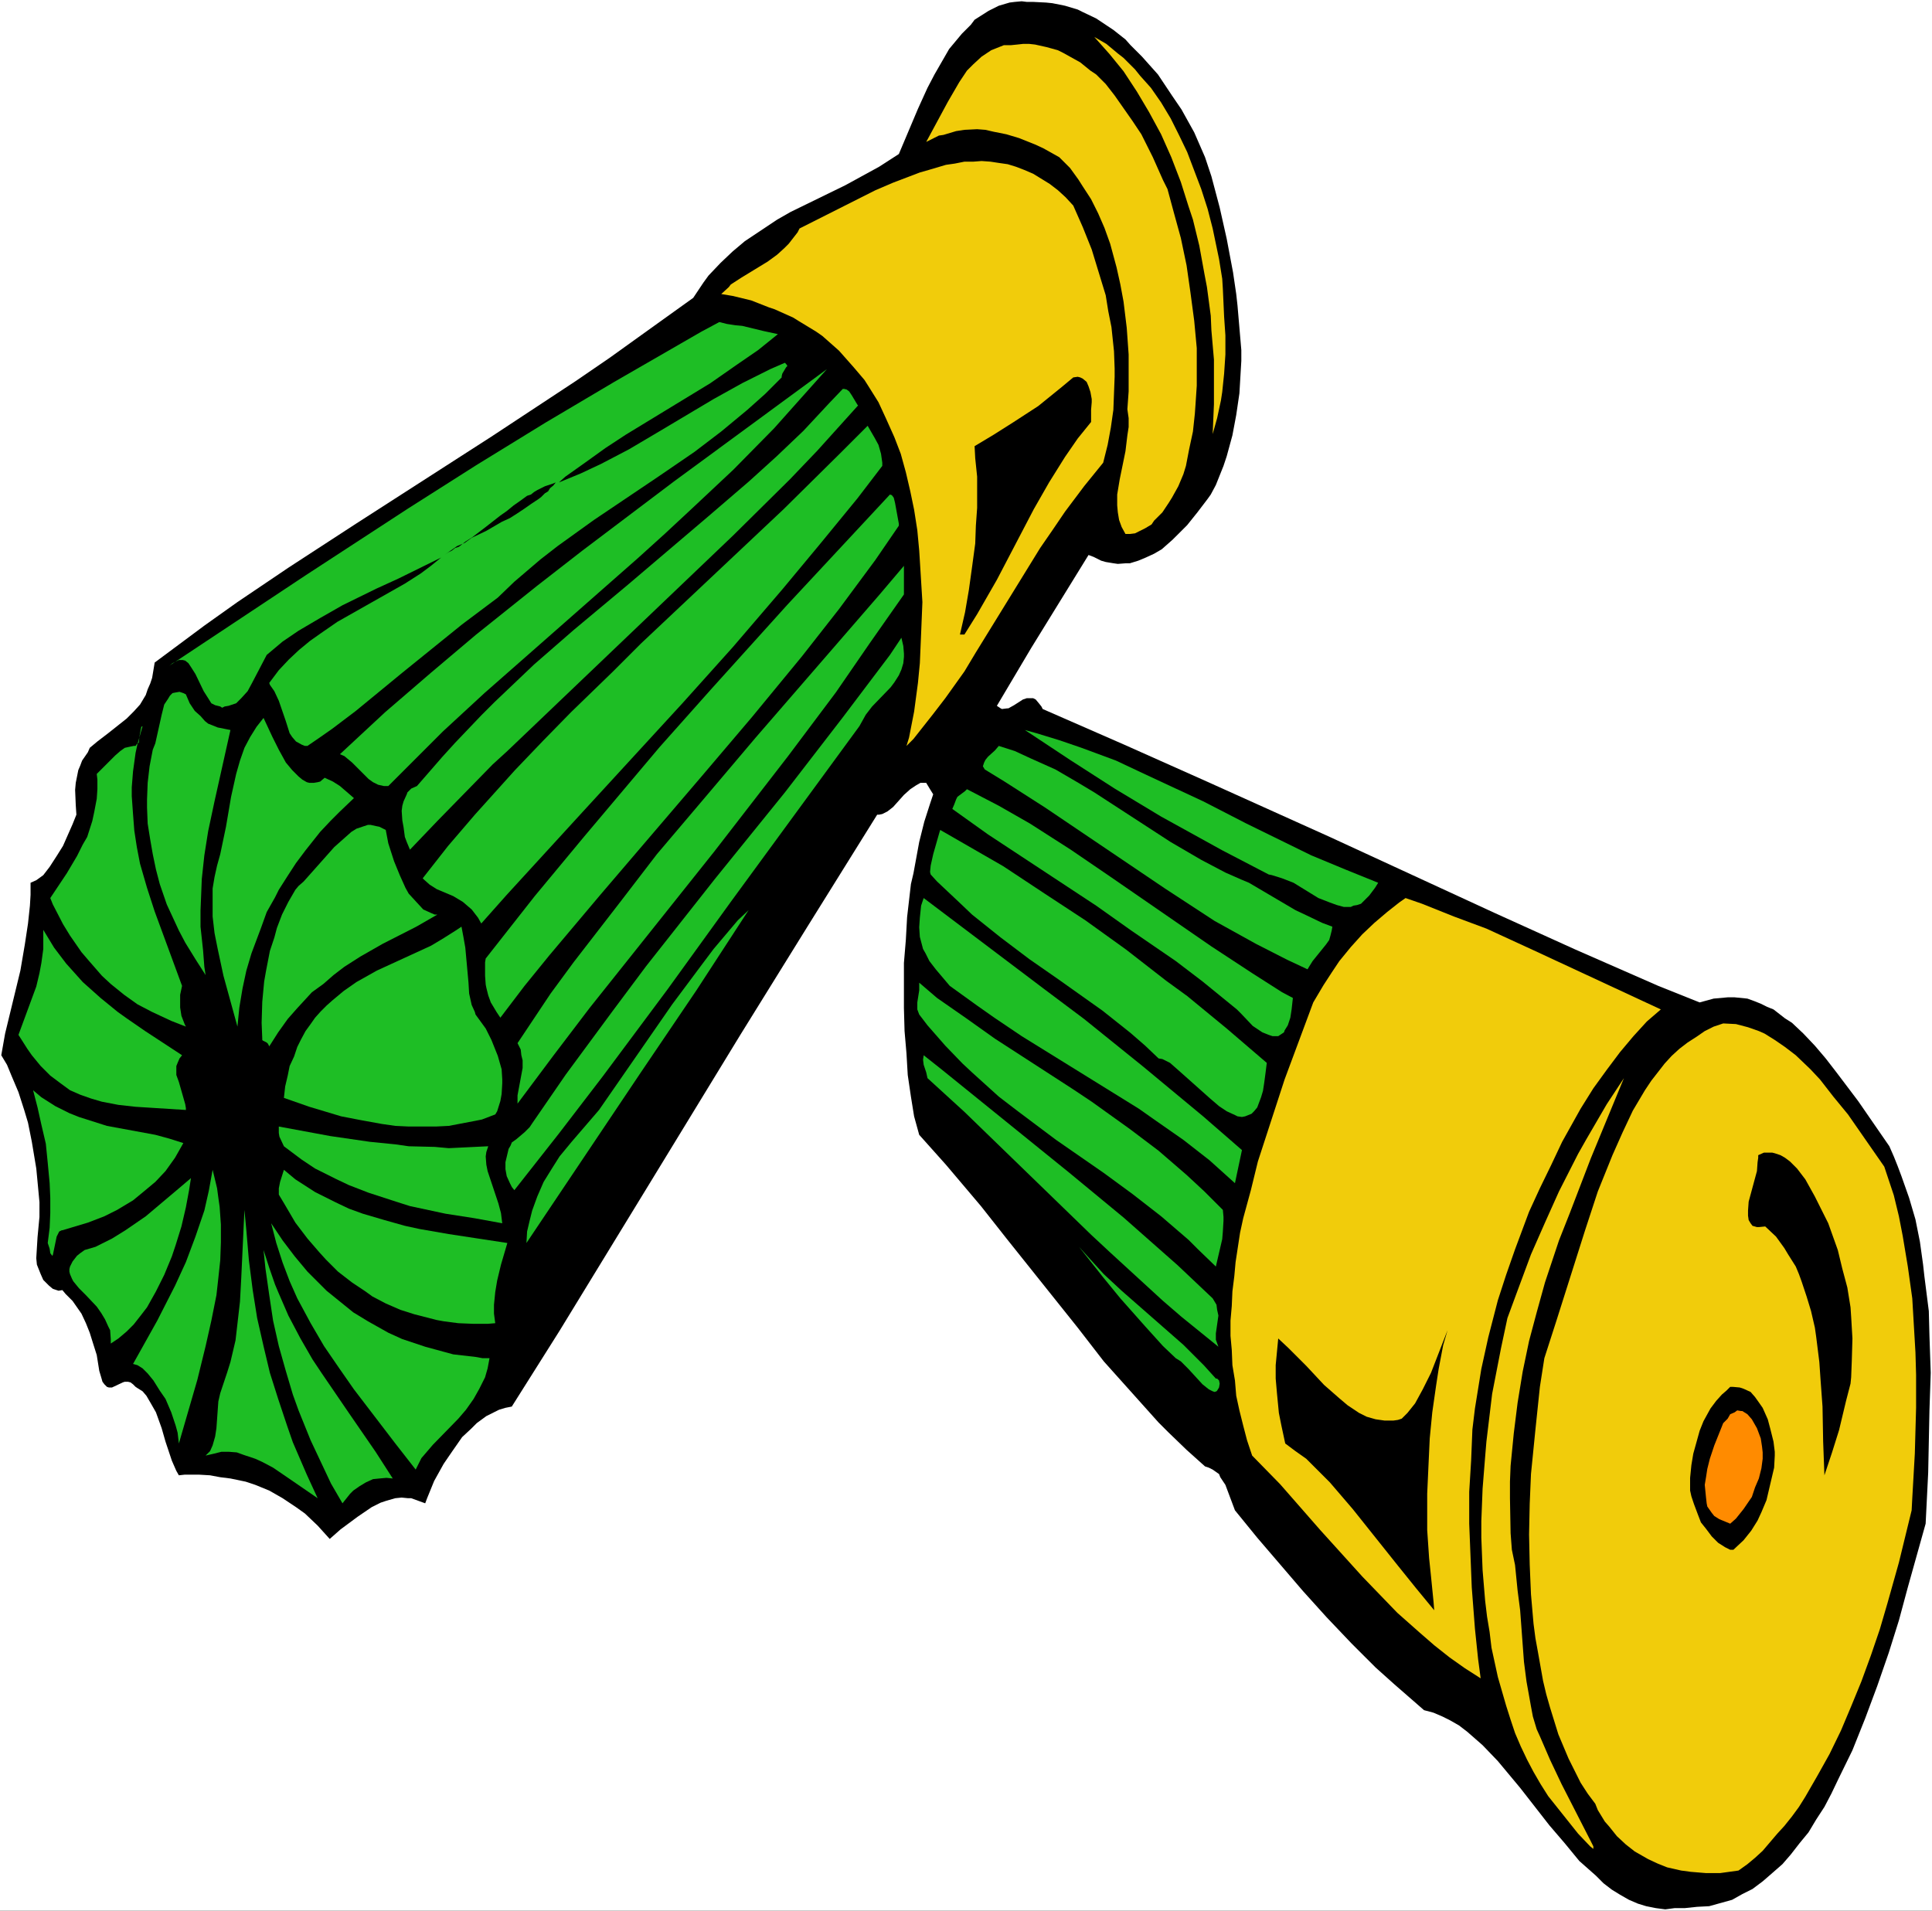 <?xml version="1.0" encoding="UTF-8" standalone="no"?>
<svg
   version="1.0"
   width="129.766mm"
   height="128.34mm"
   id="svg44"
   sodipodi:docname="Bullets 2.wmf"
   xmlns:inkscape="http://www.inkscape.org/namespaces/inkscape"
   xmlns:sodipodi="http://sodipodi.sourceforge.net/DTD/sodipodi-0.dtd"
   xmlns="http://www.w3.org/2000/svg"
   xmlns:svg="http://www.w3.org/2000/svg">
  <rect width="100%" height="100%" fill="#333333" stroke="none"/>
  <sodipodi:namedview
     id="namedview44"
     pagecolor="#ffffff"
     bordercolor="#000000"
     borderopacity="0.25"
     inkscape:showpageshadow="2"
     inkscape:pageopacity="0.0"
     inkscape:pagecheckerboard="0"
     inkscape:deskcolor="#d1d1d1"
     inkscape:document-units="mm" />
  <defs
     id="defs1">
    <pattern
       id="WMFhbasepattern"
       patternUnits="userSpaceOnUse"
       width="6"
       height="6"
       x="0"
       y="0" />
  </defs>
  <path
     style="fill:#ffffff;fill-opacity:1;fill-rule:evenodd;stroke:none"
     d="M 0,485.066 H 490.455 V 0 H 0 Z"
     id="path1" />
  <path
     style="fill:#000000;fill-opacity:1;fill-rule:evenodd;stroke:none"
     d="m 305.908,39.911 1.616,4.847 2.101,7.917 1.778,7.917 1.616,8.564 0.808,5.494 0.323,2.908 0.485,5.655 0.485,5.655 v 2.747 l -0.323,5.494 -0.162,2.747 -0.808,5.494 -0.97,5.171 -1.454,5.332 -0.808,2.424 -0.97,2.424 -0.97,2.424 -1.293,2.424 -0.808,1.131 -2.586,3.393 -2.586,3.232 -3.717,3.716 -2.747,2.424 -1.939,1.131 -2.101,0.969 -1.939,0.808 -2.101,0.646 h -0.97 l -2.101,0.162 -1.131,-0.162 -1.939,-0.323 -1.131,-0.323 -1.939,-0.969 -1.293,-0.485 -14.544,23.591 -8.726,14.704 0.97,0.646 0.323,0.162 1.293,-0.162 h 0.323 l 1.454,-0.808 2.262,-1.454 0.97,-0.323 h 0.808 0.808 l 0.646,0.323 0.808,0.969 0.646,0.808 0.323,0.646 20.685,9.049 21.008,9.372 31.189,14.058 41.693,19.228 20.685,9.372 21.008,9.21 10.504,4.201 1.778,-0.485 1.778,-0.485 3.555,-0.323 h 1.778 l 1.616,0.162 1.616,0.162 1.778,0.646 1.616,0.646 1.616,0.808 1.616,0.646 2.909,2.262 1.778,1.131 2.909,2.747 2.909,3.07 2.747,3.232 2.747,3.555 5.494,7.271 7.918,11.472 1.131,2.585 0.97,2.424 0.97,2.585 1.939,5.494 1.616,5.494 1.131,5.655 0.808,5.817 0.323,2.908 1.131,8.887 0.162,6.302 0.323,9.372 -0.323,9.533 -0.323,15.835 -0.646,12.926 -4.525,16.158 -2.262,8.402 -2.586,8.241 -2.909,8.402 -3.07,8.241 -3.232,8.079 -3.555,7.271 -1.778,3.716 -1.778,3.393 -2.101,3.232 -1.939,3.232 -2.262,2.747 -2.262,2.908 -2.101,2.424 -2.586,2.262 -2.424,2.101 -2.586,1.939 -2.586,1.293 -2.586,1.454 -2.909,0.808 -2.909,0.808 -3.07,0.162 -3.07,0.323 h -2.586 l -2.424,0.323 -2.424,-0.323 -2.424,-0.485 -2.101,-0.646 -2.262,-0.969 -2.262,-1.293 -2.101,-1.293 -2.101,-1.616 -1.939,-1.939 -4.202,-3.716 -3.717,-4.524 -3.878,-4.524 -7.434,-9.533 -5.656,-6.786 -3.878,-4.04 -3.878,-3.393 -2.101,-1.616 -2.262,-1.293 -1.939,-0.969 -2.262,-0.969 -2.424,-0.646 -1.293,-1.131 -6.302,-5.494 -4.686,-4.201 -6.141,-6.14 -6.302,-6.625 -5.979,-6.625 -11.635,-13.573 -5.656,-6.948 -2.424,-6.463 -1.293,-1.939 -0.323,-0.808 -1.616,-1.131 -0.97,-0.485 -0.97,-0.323 -4.686,-4.201 -4.686,-4.524 -2.424,-2.424 -6.949,-7.756 -6.949,-7.756 -6.626,-8.564 -17.938,-22.46 -6.626,-8.402 -8.888,-10.503 -6.787,-7.594 -1.293,-4.686 -0.808,-5.009 -0.808,-5.494 -0.323,-5.494 -0.485,-5.655 -0.162,-5.817 v -5.655 -5.817 l 0.485,-5.817 0.323,-5.817 0.97,-8.402 0.646,-2.747 1.454,-7.917 1.293,-5.171 1.454,-4.524 0.808,-2.424 -0.808,-1.293 -0.97,-1.616 h -1.454 l -1.131,0.646 -1.454,0.969 -1.616,1.454 -2.747,3.07 -1.454,1.131 -1.293,0.646 -0.808,0.162 h -0.485 l -17.614,28.277 -17.13,27.63 -22.786,37.325 -23.109,37.81 -12.12,19.228 -1.616,0.323 -1.616,0.485 -1.616,0.808 -1.616,0.808 -2.424,1.777 -1.454,1.454 -2.262,2.101 -2.586,3.716 -2.101,3.07 -2.424,4.363 -1.778,4.363 -0.485,1.293 -1.778,-0.646 -1.778,-0.646 h -0.808 l -1.616,-0.162 -1.616,0.162 -2.262,0.646 -1.454,0.485 -2.262,1.131 -3.555,2.424 -4.363,3.232 -2.747,2.424 -3.07,-3.393 -3.232,-3.07 -2.262,-1.616 -3.394,-2.262 -3.394,-1.939 -3.555,-1.454 -2.424,-0.808 -3.878,-0.808 -2.586,-0.323 -2.586,-0.485 -2.747,-0.162 h -3.717 l -1.454,0.162 -0.646,-1.131 -1.131,-2.585 -1.616,-4.847 -0.97,-3.393 -1.454,-4.04 -1.293,-2.262 -1.131,-1.939 -0.97,-1.131 -1.293,-0.808 -0.485,-0.323 -0.646,-0.646 -0.646,-0.485 -0.646,-0.162 h -0.808 l -0.485,0.162 -2.747,1.293 h -0.808 l -0.485,-0.162 -0.646,-0.646 -0.485,-0.646 -0.323,-1.131 -0.485,-1.616 -0.646,-4.04 -0.97,-3.07 -0.808,-2.585 -0.97,-2.424 -1.131,-2.424 -2.262,-3.232 -1.778,-1.777 -0.808,-0.969 -0.97,0.162 -1.454,-0.485 -0.97,-0.808 -1.454,-1.454 -0.646,-1.454 -0.97,-2.424 -0.162,-1.616 0.323,-5.332 0.485,-5.171 V 305.226 L 9.534,300.056 9.211,296.663 8.08,289.876 7.11,285.029 6.141,281.797 4.686,277.273 2.909,273.072 1.778,270.325 l -1.454,-2.424 0.97,-5.494 3.878,-15.997 1.131,-6.625 0.808,-5.332 0.485,-4.524 0.162,-2.747 v -3.07 l 1.454,-0.646 1.778,-1.293 1.616,-2.101 1.778,-2.747 1.616,-2.585 2.424,-5.494 0.97,-2.424 -0.162,-2.424 -0.162,-3.878 0.162,-1.777 0.323,-1.616 0.323,-1.616 0.485,-1.131 0.485,-1.293 1.454,-2.101 0.485,-1.131 1.939,-1.616 2.747,-2.101 4.686,-3.716 1.778,-1.777 1.616,-1.777 1.454,-2.424 0.485,-1.454 0.646,-1.454 0.485,-1.454 0.323,-1.939 0.323,-1.939 12.605,-9.372 8.403,-5.979 12.928,-8.725 17.13,-11.149 34.421,-22.137 21.331,-14.058 8.726,-5.978 12.605,-9.049 8.565,-6.14 2.586,-3.878 1.293,-1.777 3.07,-3.232 3.07,-2.908 3.07,-2.585 3.394,-2.262 4.848,-3.232 3.394,-1.939 13.898,-6.786 8.565,-4.686 5.01,-3.232 4.848,-11.472 2.424,-5.332 1.778,-3.393 3.717,-6.463 3.232,-3.878 2.262,-2.262 0.97,-1.293 3.555,-2.262 2.586,-1.293 2.747,-0.808 1.293,-0.162 1.778,-0.162 1.293,0.162 h 1.616 l 3.232,0.162 1.616,0.162 3.232,0.646 3.232,0.969 1.293,0.646 3.394,1.616 2.909,1.939 1.454,0.969 3.07,2.424 1.293,1.454 2.909,2.908 4.04,4.524 3.555,5.332 2.424,3.555 3.232,5.817 z"
     id="path2" />
  <path
     style="fill:#f1cc0b;fill-opacity:1;fill-rule:evenodd;stroke:none"
     d="m 310.433,73.358 0.323,7.11 0.323,4.686 v 4.847 l -0.323,4.847 -0.485,4.686 -0.323,2.101 -0.97,4.524 -1.131,4.04 0.323,-7.594 v -3.878 -7.433 l -0.646,-7.433 -0.162,-3.716 -0.97,-7.271 -0.646,-3.393 -1.293,-7.11 -1.616,-6.625 -1.131,-3.393 -1.939,-6.14 -2.424,-6.302 -2.586,-5.817 -3.07,-5.655 -3.07,-5.171 -3.394,-5.171 -3.555,-4.363 -3.878,-4.363 3.07,1.777 2.909,2.424 1.454,1.131 2.909,2.908 1.293,1.616 2.747,3.07 2.586,3.716 2.424,4.04 2.101,4.201 2.101,4.363 1.778,4.686 1.778,4.686 1.616,5.009 1.293,5.009 1.616,7.756 0.808,5.009 z"
     id="path3" />
  <path
     style="fill:#f1cc0b;fill-opacity:1;fill-rule:evenodd;stroke:none"
     d="m 296.374,47.99 1.616,5.978 1.778,6.463 1.454,6.948 0.97,6.786 0.97,7.271 0.646,6.948 v 4.847 4.686 l -0.323,4.847 -0.162,2.262 -0.485,4.524 -0.97,4.524 -0.808,4.201 -0.646,2.101 -1.293,3.07 -1.616,2.908 -0.808,1.293 -1.616,2.424 -2.101,2.101 -0.646,0.969 -1.616,0.969 -1.616,0.808 -0.97,0.485 -1.293,0.162 h -1.131 l -0.97,-1.777 -0.646,-1.777 -0.323,-1.939 -0.162,-1.777 v -2.747 l 0.646,-3.878 1.454,-7.11 0.485,-4.04 0.323,-2.101 v -2.262 l -0.323,-2.262 0.323,-4.524 v -4.686 -4.686 l -0.485,-6.786 -0.808,-6.625 -0.808,-4.363 -0.97,-4.363 -1.616,-5.978 -1.454,-4.04 -1.616,-3.716 -1.778,-3.555 -2.101,-3.232 -1.131,-1.777 -2.101,-2.908 -2.747,-2.747 -4.04,-2.262 -2.101,-0.969 -4.04,-1.616 -3.232,-0.969 -3.232,-0.646 -2.101,-0.485 -2.101,-0.162 -3.232,0.162 -2.101,0.323 -3.232,0.969 -1.131,0.162 -3.232,1.616 5.494,-10.18 2.909,-5.009 1.939,-2.908 1.616,-1.616 2.101,-1.939 2.424,-1.616 1.616,-0.646 1.616,-0.646 h 1.778 l 1.616,-0.162 1.454,-0.162 h 1.616 l 1.454,0.162 2.909,0.646 2.909,0.808 1.293,0.646 2.909,1.616 1.454,0.808 2.586,2.101 1.454,0.969 2.424,2.424 2.262,2.908 2.262,3.232 2.262,3.232 2.262,3.393 2.909,5.817 2.586,5.817 z"
     id="path4" />
  <path
     style="fill:#f1cc0b;fill-opacity:1;fill-rule:evenodd;stroke:none"
     d="m 272.457,52.191 2.424,5.494 2.262,5.655 1.778,5.817 1.778,5.817 0.646,4.04 0.808,4.04 0.646,6.14 0.162,4.363 v 2.101 l -0.162,4.201 -0.162,4.201 -0.646,4.524 -0.808,4.363 -1.131,4.524 -4.848,5.979 -4.848,6.463 -3.07,4.524 -3.232,4.686 -16.322,26.499 -2.909,4.847 -4.848,6.786 -3.232,4.201 -4.848,6.14 -1.778,1.777 0.646,-2.101 1.293,-6.625 0.97,-7.271 0.485,-5.009 0.323,-7.594 0.323,-7.917 -0.485,-7.917 -0.323,-5.171 -0.485,-5.171 -0.808,-5.171 -0.97,-4.686 -1.131,-4.847 -1.293,-4.686 -1.616,-4.201 -2.101,-4.686 -1.939,-4.201 -2.424,-3.878 -1.131,-1.777 -2.747,-3.232 -3.717,-4.201 -4.202,-3.716 -1.616,-1.131 -4.525,-2.747 -1.293,-0.808 -4.686,-2.101 -1.454,-0.485 -4.525,-1.777 -4.686,-1.131 -2.909,-0.485 1.939,-1.777 0.485,-0.646 2.747,-1.777 6.626,-4.04 2.424,-1.777 1.778,-1.616 1.131,-1.131 2.262,-2.908 0.485,-0.969 19.23,-9.695 4.525,-1.939 6.787,-2.585 2.262,-0.646 4.363,-1.293 2.262,-0.323 2.424,-0.485 h 2.262 l 2.101,-0.162 2.262,0.162 2.101,0.323 2.262,0.323 2.101,0.646 2.101,0.808 2.262,0.969 2.101,1.293 2.101,1.293 2.101,1.616 1.939,1.777 z"
     id="path5" />
  <path
     style="fill:#1ebe25;fill-opacity:1;fill-rule:evenodd;stroke:none"
     d="m 197.475,84.83 -5.01,4.04 -5.171,3.555 -6.949,4.847 -21.493,13.088 -5.171,3.393 -5.171,3.716 -5.01,3.555 -1.616,1.454 5.494,-2.262 5.171,-2.424 7.11,-3.716 7.11,-4.201 14.382,-8.564 7.272,-4.04 7.11,-3.555 3.717,-1.616 0.323,0.323 0.323,0.485 -0.323,0.323 -0.97,1.616 -0.162,0.646 v 0.323 l -4.202,4.201 -4.525,4.04 -6.626,5.494 -6.787,5.171 -9.211,6.302 -16.322,10.988 -9.211,6.625 -4.363,3.393 -6.626,5.655 -4.202,4.04 -9.05,6.786 -15.19,12.28 -11.797,9.695 -5.979,4.524 -3.232,2.262 -3.07,2.101 h -0.646 l -0.808,-0.323 -1.454,-0.808 -0.97,-1.131 -0.646,-0.969 -0.97,-3.07 -1.778,-5.171 -1.131,-2.424 -1.131,-1.616 -0.162,-0.485 2.424,-3.232 2.586,-2.747 2.586,-2.424 2.747,-2.262 2.747,-1.939 4.202,-2.908 17.13,-9.695 4.04,-2.585 2.586,-1.939 2.586,-2.101 -10.827,5.332 -5.656,2.585 -8.565,4.201 -5.656,3.232 -5.494,3.232 -4.04,2.747 -4.04,3.393 -3.717,7.11 -1.131,2.101 -1.616,1.777 -1.293,1.293 -1.939,0.646 -0.97,0.162 -0.646,0.323 -0.485,-0.323 -1.293,-0.323 -0.97,-0.485 -0.808,-1.293 -1.131,-1.777 -2.101,-4.363 -1.131,-1.777 -0.646,-0.969 -0.808,-0.646 -0.646,-0.162 h -0.97 l -0.97,0.485 -0.646,0.323 -0.808,0.646 34.582,-22.945 26.018,-16.966 17.291,-10.988 17.614,-10.826 17.453,-10.341 22.139,-12.765 4.525,-2.424 1.939,0.485 2.101,0.323 1.778,0.162 5.333,1.293 z"
     id="path6" />
  <path
     style="fill:#1ebe25;fill-opacity:1;fill-rule:evenodd;stroke:none"
     d="m 209.918,93.717 -6.787,7.594 -6.626,7.433 -10.342,10.503 -10.504,9.856 -6.949,6.463 -6.787,6.14 -28.28,24.883 -10.666,9.372 -10.504,9.695 -10.342,10.341 -3.555,3.555 H 97.445 l -1.454,-0.323 -1.293,-0.646 -1.131,-0.808 -4.202,-4.201 -1.939,-1.616 -1.131,-0.485 11.474,-10.664 11.635,-10.018 11.474,-9.695 15.352,-12.28 11.635,-9.049 23.109,-17.451 z"
     id="path7" />
  <path
     style="fill:#000000;fill-opacity:1;fill-rule:evenodd;stroke:none"
     d="m 276.982,105.189 v 1.939 l -3.394,4.201 -3.232,4.686 -4.04,6.463 -3.878,6.786 -9.373,17.935 -5.01,8.725 -3.232,5.171 h -1.131 l 1.293,-5.655 0.97,-5.655 0.808,-5.817 0.808,-5.979 0.162,-4.524 0.323,-4.524 v -3.232 -4.686 l -0.485,-4.686 -0.162,-3.07 4.848,-2.908 4.848,-3.07 6.464,-4.201 5.979,-4.847 2.909,-2.424 1.131,-0.162 0.646,0.162 0.646,0.323 0.97,0.808 0.485,1.131 0.485,1.454 0.323,1.777 v 0.808 l -0.162,1.939 z"
     id="path8" />
  <path
     style="fill:#1ebe25;fill-opacity:1;fill-rule:evenodd;stroke:none"
     d="m 217.837,102.927 -10.342,11.472 -6.949,7.271 -14.382,14.219 -17.938,17.128 -28.765,27.469 -10.666,10.18 -3.717,3.393 -14.059,14.381 -6.949,7.271 -0.808,-1.939 -0.485,-1.293 -0.323,-2.424 -0.323,-1.777 -0.162,-2.424 0.162,-1.293 0.323,-1.131 0.808,-1.777 0.162,-0.485 0.97,-0.969 1.454,-0.646 6.464,-7.433 3.232,-3.555 6.626,-6.948 3.394,-3.393 10.019,-9.533 10.019,-8.725 13.736,-11.472 20.523,-17.451 10.342,-8.887 6.949,-6.302 6.787,-6.463 6.626,-7.11 3.394,-3.555 h 0.323 l 0.646,0.162 0.646,0.485 0.646,0.969 1.454,2.424 z"
     id="path9" />
  <path
     style="fill:#1ebe25;fill-opacity:1;fill-rule:evenodd;stroke:none"
     d="m 223.977,118.277 -6.302,8.241 -9.534,11.634 -9.534,11.472 -12.605,14.704 -12.766,14.219 -25.371,27.63 -19.23,21.006 -6.464,7.271 -0.808,-1.454 -1.616,-2.101 -2.262,-1.939 -2.424,-1.454 -4.202,-1.777 -1.778,-1.131 -1.454,-1.293 -0.323,-0.323 6.464,-8.241 6.787,-7.917 10.181,-11.311 7.11,-7.433 7.11,-7.271 10.666,-10.341 7.11,-7.11 36.198,-34.094 14.221,-14.058 7.11,-7.11 1.778,3.07 0.97,1.777 0.646,2.262 0.323,2.262 z"
     id="path10" />
  <path
     style="fill:#000000;fill-opacity:1;fill-rule:evenodd;stroke:none"
     d="m 112.797,140.899 0.97,-0.646 0.97,-0.485 0.808,-0.646 0.97,-0.323 1.616,-1.293 1.778,-1.131 3.394,-2.585 3.717,-2.908 1.616,-1.131 1.778,-1.454 1.616,-1.131 1.778,-1.293 0.97,-0.323 0.808,-0.646 0.808,-0.485 0.97,-0.485 0.97,-0.485 0.97,-0.323 0.97,-0.323 0.808,-0.323 -0.646,0.808 -0.808,0.646 -0.485,0.808 -0.808,0.485 -0.97,0.969 -0.646,0.485 -0.97,0.646 -0.97,0.646 -1.616,1.131 -1.939,1.293 -1.778,1.131 -2.101,0.969 -3.878,2.262 -3.717,1.777 -1.778,1.293 -1.939,0.808 -1.616,1.131 z"
     id="path11" />
  <path
     style="fill:#1ebe25;fill-opacity:1;fill-rule:evenodd;stroke:none"
     d="m 228.179,133.466 -5.979,8.725 -9.211,12.442 -9.373,11.957 -12.766,15.512 -12.766,15.027 -25.694,30.054 -12.928,15.35 -6.302,7.756 -6.141,8.079 -0.97,-1.454 -1.454,-2.424 -0.646,-1.777 -0.485,-1.939 -0.162,-0.808 -0.162,-2.262 v -3.393 l 0.162,-0.969 12.443,-15.835 12.605,-15.189 19.069,-22.621 13.09,-14.704 19.392,-21.49 26.018,-27.954 0.485,0.162 0.485,0.646 0.323,1.293 0.97,5.332 z"
     id="path12" />
  <path
     style="fill:#1ebe25;fill-opacity:1;fill-rule:evenodd;stroke:none"
     d="m 229.472,150.917 -8.726,12.442 -8.565,12.442 -12.12,16.158 -18.746,24.237 -31.674,39.749 -9.211,12.119 -9.05,12.119 v -2.101 l 1.293,-6.948 v -1.939 l -0.323,-1.293 -0.162,-1.454 -0.808,-1.616 8.403,-12.603 5.818,-7.917 12.12,-15.673 9.05,-11.795 12.605,-14.865 12.443,-14.704 31.35,-36.194 6.302,-7.433 z"
     id="path13" />
  <path
     style="fill:#1ebe25;fill-opacity:1;fill-rule:evenodd;stroke:none"
     d="m 218.16,184.364 -32.643,44.596 -15.998,22.137 -16.483,22.137 -11.15,14.542 -11.312,14.381 -0.646,-0.808 -0.485,-0.969 -0.808,-1.777 -0.323,-1.777 v -1.777 l 0.808,-3.393 0.485,-0.808 0.323,-0.808 1.131,-0.808 2.101,-1.777 1.293,-1.293 0.646,-0.969 8.565,-12.442 11.797,-15.997 8.565,-11.472 17.453,-22.137 17.776,-21.975 14.706,-19.067 11.958,-15.835 2.909,-4.363 0.485,2.101 0.162,1.939 v 0.808 l -0.162,1.616 -0.485,1.616 -0.646,1.454 -1.131,1.777 -0.97,1.293 -4.686,4.847 -1.616,2.101 -0.808,1.454 z"
     id="path14" />
  <path
     style="fill:#1ebe25;fill-opacity:1;fill-rule:evenodd;stroke:none"
     d="m 58.499,185.333 -4.04,18.097 -1.616,7.594 -0.97,6.14 -0.646,5.978 -0.162,4.04 -0.162,4.04 v 4.04 l 0.646,5.978 0.323,4.201 0.323,2.101 -2.586,-4.04 -2.586,-4.201 -1.616,-3.07 -3.07,-6.625 -1.778,-5.171 -0.97,-3.716 -0.808,-3.878 -0.646,-3.716 -0.646,-4.04 -0.162,-4.04 v -2.101 l 0.162,-4.201 0.485,-4.201 0.808,-4.201 0.646,-1.616 1.616,-7.271 0.646,-2.585 0.97,-1.454 0.485,-0.808 0.646,-0.646 0.808,-0.162 0.97,-0.162 0.97,0.323 0.646,0.323 0.97,2.262 1.293,1.939 1.454,1.293 1.131,1.293 0.808,0.646 2.424,0.969 1.616,0.323 z"
     id="path15" />
  <path
     style="fill:#1ebe25;fill-opacity:1;fill-rule:evenodd;stroke:none"
     d="m 82.416,197.452 2.101,0.969 1.778,1.131 3.555,3.07 -3.555,3.393 -2.424,2.424 -2.586,2.747 -3.717,4.686 -2.424,3.232 -2.101,3.232 -2.262,3.555 -0.97,1.939 -2.101,3.716 -1.454,4.04 -2.424,6.463 -1.293,4.363 -0.97,4.524 -0.808,4.847 -0.485,4.847 -3.555,-12.926 -1.454,-6.786 -0.808,-4.04 -0.485,-4.201 v -4.201 -2.908 l 0.485,-2.908 0.646,-2.908 0.808,-2.908 1.454,-6.948 1.293,-7.594 1.293,-5.817 0.97,-3.393 1.131,-3.232 1.454,-2.747 1.616,-2.585 1.778,-2.262 2.262,4.847 1.616,3.232 1.778,3.232 1.616,1.939 1.616,1.616 0.97,0.808 1.131,0.646 0.646,0.162 h 0.485 0.646 l 0.97,-0.162 0.646,-0.162 z"
     id="path16" />
  <path
     style="fill:#1ebe25;fill-opacity:1;fill-rule:evenodd;stroke:none"
     d="m 46.218,250.289 -0.485,2.262 v 1.939 1.293 l 0.323,2.101 0.808,2.101 0.323,0.646 -3.717,-1.454 -4.848,-2.262 -3.717,-1.939 -3.394,-2.424 -3.394,-2.747 -2.262,-2.101 -3.232,-3.716 -1.939,-2.262 -2.909,-4.201 -1.778,-2.908 -2.586,-5.009 -0.646,-1.616 4.202,-6.302 2.586,-4.363 1.454,-2.908 1.131,-1.939 1.293,-4.04 0.485,-2.262 0.646,-3.393 0.162,-2.424 v -2.424 l -0.162,-1.454 4.686,-4.686 1.293,-1.131 1.131,-0.808 1.454,-0.323 0.808,-0.162 h 0.485 l 0.323,-0.485 0.485,-0.323 0.162,-1.454 0.323,-1.777 0.162,-0.808 0.323,-0.162 -1.293,4.524 -0.485,2.262 -0.646,4.686 -0.323,4.04 v 2.262 l 0.323,4.524 0.323,4.201 0.646,4.201 0.808,4.201 1.778,6.14 1.939,5.978 z"
     id="path17" />
  <path
     style="fill:#1ebe25;fill-opacity:1;fill-rule:evenodd;stroke:none"
     d="m 349.864,224.113 -0.808,1.293 -1.454,1.939 -1.454,1.454 -0.646,0.646 -0.97,0.323 -0.97,0.162 -0.646,0.323 h -0.808 -0.97 l -1.778,-0.485 -1.778,-0.646 -2.909,-1.131 -6.302,-3.878 -2.909,-1.131 -2.586,-0.808 -0.808,-0.162 -11.797,-6.14 -15.514,-8.564 -11.797,-7.11 -11.312,-7.271 -11.474,-7.594 2.909,0.808 5.818,1.777 5.656,1.939 8.726,3.232 8.242,3.878 13.898,6.463 10.989,5.655 16.483,8.079 8.565,3.555 z"
     id="path18" />
  <path
     style="fill:#1ebe25;fill-opacity:1;fill-rule:evenodd;stroke:none"
     d="m 317.059,224.113 11.797,6.948 2.747,1.293 4.04,1.939 2.586,0.969 -0.162,0.969 -0.323,1.293 -0.323,1.131 -0.808,1.131 -3.394,4.201 -0.808,1.293 -0.485,0.808 -5.171,-2.424 -7.918,-4.04 -10.504,-5.817 -12.605,-8.241 -30.381,-20.521 -10.342,-6.625 -5.01,-3.07 -0.485,-0.808 0.323,-0.969 0.323,-0.646 0.646,-0.808 1.778,-1.616 0.97,-1.131 4.04,1.293 4.202,1.939 6.141,2.747 5.818,3.393 4.04,2.424 19.392,12.603 7.757,4.524 6.141,3.232 4.04,1.777 z"
     id="path19" />
  <path
     style="fill:#1ebe25;fill-opacity:1;fill-rule:evenodd;stroke:none"
     d="m 328.209,253.359 -0.323,2.908 -0.323,2.101 -0.646,1.939 -0.808,1.293 -0.162,0.485 -0.97,0.646 -0.485,0.323 h -0.97 -0.485 l -0.97,-0.323 -1.616,-0.646 -2.424,-1.616 -2.909,-3.07 -1.131,-1.131 -8.726,-7.11 -6.787,-5.171 -11.312,-7.756 -8.888,-6.302 -27.472,-18.097 -9.05,-6.463 0.485,-1.131 0.485,-1.293 0.323,-0.646 1.939,-1.454 0.485,-0.485 8.08,4.201 7.918,4.524 10.342,6.625 10.181,6.948 25.533,17.612 10.342,6.786 7.595,4.847 z"
     id="path20" />
  <path
     style="fill:#1ebe25;fill-opacity:1;fill-rule:evenodd;stroke:none"
     d="m 111.019,232.192 -5.333,3.07 -8.565,4.363 -5.656,3.232 -4.04,2.585 -2.747,2.101 -2.586,2.262 -2.909,2.101 -3.717,4.04 -2.424,2.747 -2.424,3.393 -2.262,3.555 -0.323,-0.646 -0.323,-0.323 -0.97,-0.485 -0.162,-0.162 v -0.323 l -0.162,-4.04 0.162,-5.332 0.485,-5.171 0.485,-2.747 0.97,-5.009 1.131,-3.393 0.646,-2.424 1.293,-3.393 1.616,-3.232 1.778,-3.07 0.808,-0.969 1.293,-1.131 2.586,-2.908 5.171,-5.817 1.454,-1.293 2.909,-2.585 1.293,-0.808 1.454,-0.485 1.454,-0.485 h 0.646 l 1.454,0.323 0.808,0.162 1.616,0.808 0.646,3.393 1.454,4.524 1.454,3.555 1.454,3.232 0.808,1.454 1.778,1.939 1.939,2.101 1.778,0.808 1.131,0.485 z"
     id="path21" />
  <path
     style="fill:#1ebe25;fill-opacity:1;fill-rule:evenodd;stroke:none"
     d="m 321.584,269.84 -0.323,2.585 -0.323,2.424 -0.323,2.101 -0.485,1.616 -0.485,1.293 -0.485,1.293 -0.808,0.969 -0.646,0.646 -0.808,0.323 -0.808,0.323 -0.808,0.162 -1.131,-0.162 -0.646,-0.323 -2.101,-0.969 -1.939,-1.293 -2.262,-1.939 -7.434,-6.625 -2.747,-2.424 -1.939,-0.969 -0.97,-0.162 -3.394,-3.232 -3.717,-3.232 -7.11,-5.655 -11.15,-7.917 -7.434,-5.171 -7.272,-5.494 -7.272,-5.817 -3.394,-3.232 -5.494,-5.171 -1.616,-1.777 -0.162,-0.646 0.162,-1.616 0.646,-2.908 1.616,-5.655 0.162,-0.485 5.333,3.07 10.666,6.14 10.504,6.948 10.342,6.786 10.342,7.433 10.181,7.917 5.333,3.878 10.019,8.241 z"
     id="path22" />
  <path
     style="fill:#1ebe25;fill-opacity:1;fill-rule:evenodd;stroke:none"
     d="m 315.281,291.977 -1.778,8.402 -6.464,-5.817 -6.626,-5.171 -6.949,-4.847 -4.363,-3.07 -11.474,-7.11 -18.261,-11.311 -6.949,-4.686 -4.363,-3.07 -6.949,-5.009 -3.555,-4.201 -1.616,-2.101 -0.97,-1.939 -0.646,-1.131 -0.808,-3.07 -0.162,-2.424 0.162,-2.424 0.323,-3.07 0.646,-1.939 30.381,22.945 10.342,7.756 15.029,12.119 15.19,12.603 z"
     id="path23" />
  <path
     style="fill:#f1cc0b;fill-opacity:1;fill-rule:evenodd;stroke:none"
     d="m 421.614,256.267 -3.555,3.07 -3.394,3.716 -3.394,4.04 -3.394,4.524 -3.394,4.686 -3.232,5.171 -4.686,8.402 -2.747,5.817 -2.909,5.979 -2.747,5.978 -3.555,9.533 -2.262,6.463 -2.101,6.463 -2.424,9.372 -1.778,8.079 -0.808,5.009 -0.808,5.009 -0.646,5.332 -0.323,7.917 -0.485,7.917 v 8.079 l 0.323,8.079 0.323,8.079 0.808,10.503 0.808,7.756 0.646,4.847 -4.04,-2.585 -3.878,-2.747 -3.878,-3.07 -3.717,-3.232 -5.656,-5.009 -8.888,-9.21 -10.666,-11.795 -10.181,-11.634 -7.11,-7.271 -1.293,-3.878 -0.97,-3.716 -0.97,-3.878 -0.808,-3.716 -0.323,-3.878 -0.646,-3.878 -0.162,-3.878 -0.323,-3.555 v -3.878 l 0.323,-3.716 0.162,-3.716 0.485,-3.878 0.323,-3.555 1.131,-7.433 0.808,-3.716 1.939,-7.11 1.778,-7.271 2.262,-6.948 4.525,-13.896 7.272,-19.551 2.586,-4.363 2.101,-3.232 1.939,-2.908 2.909,-3.555 2.909,-3.232 3.07,-2.908 3.232,-2.747 3.07,-2.424 1.616,-1.131 4.202,1.454 8.08,3.232 8.242,3.07 11.958,5.494 z"
     id="path24" />
  <path
     style="fill:#1ebe25;fill-opacity:1;fill-rule:evenodd;stroke:none"
     d="m 133.643,315.568 0.162,-2.908 0.646,-2.747 0.646,-2.585 1.293,-3.555 1.616,-3.716 2.101,-3.393 1.939,-3.07 3.07,-3.716 6.949,-8.079 18.584,-26.822 7.11,-9.533 3.394,-4.524 6.141,-7.271 2.747,-2.585 -13.251,20.359 -14.221,21.006 z"
     id="path25" />
  <path
     style="fill:#1ebe25;fill-opacity:1;fill-rule:evenodd;stroke:none"
     d="m 120.715,257.56 2.586,3.555 1.454,2.908 0.97,2.424 0.646,1.616 0.97,3.393 0.162,2.585 v 0.969 l -0.162,2.747 -0.323,1.777 -0.808,2.585 -0.485,0.808 -3.394,1.293 -1.616,0.323 -3.394,0.646 -3.394,0.646 -3.232,0.162 h -3.394 -3.555 l -3.394,-0.162 -3.394,-0.485 -5.333,-0.969 -5.01,-0.969 -8.08,-2.424 -6.464,-2.262 0.323,-2.908 0.646,-2.747 0.485,-2.424 1.131,-2.424 0.808,-2.424 0.97,-1.939 1.131,-2.101 1.293,-1.777 1.131,-1.616 1.454,-1.616 1.454,-1.454 1.454,-1.293 2.909,-2.424 3.232,-2.262 5.171,-2.908 13.736,-6.302 3.232,-1.939 3.07,-1.939 1.454,-0.969 0.485,2.585 0.485,2.747 0.808,8.887 0.162,2.747 0.646,2.908 0.808,1.777 z"
     id="path26" />
  <path
     style="fill:#1ebe25;fill-opacity:1;fill-rule:evenodd;stroke:none"
     d="m 46.218,267.901 -0.646,0.808 -0.485,1.131 -0.323,0.808 v 1.454 0.808 l 0.646,1.777 0.97,3.393 0.646,2.262 0.162,0.969 v 0.485 l -12.766,-0.808 -4.363,-0.485 -4.202,-0.808 -2.747,-0.808 -2.747,-0.969 -2.586,-1.131 -2.424,-1.777 -2.586,-1.939 -2.424,-2.424 -2.262,-2.747 -1.131,-1.616 -2.262,-3.555 3.394,-9.21 1.131,-3.07 0.808,-3.393 0.485,-2.585 0.485,-3.555 v -2.908 -1.939 l 2.747,4.524 3.07,4.04 4.202,4.686 4.525,4.04 4.363,3.555 2.262,1.616 4.686,3.232 z"
     id="path27" />
  <path
     style="fill:#1ebe25;fill-opacity:1;fill-rule:evenodd;stroke:none"
     d="m 310.433,307.165 0.162,1.777 v 0.969 l -0.162,2.747 -0.162,1.939 -1.616,6.948 -4.686,-4.524 -2.262,-2.262 -6.949,-5.979 -7.272,-5.655 -7.272,-5.332 -12.12,-8.402 -9.696,-7.271 -4.848,-3.716 -6.787,-6.14 -2.424,-2.262 -4.363,-4.524 -4.525,-5.171 -2.101,-2.747 -0.485,-1.293 v -1.777 l 0.485,-3.07 v -1.293 -0.646 l 4.525,3.878 7.434,5.171 7.272,5.171 19.715,12.765 4.848,3.232 9.696,6.948 7.272,5.494 7.11,6.14 4.525,4.201 z"
     id="path28" />
  <path
     style="fill:#f1cc0b;fill-opacity:1;fill-rule:evenodd;stroke:none"
     d="m 478.335,296.178 2.424,7.271 1.293,5.332 0.97,5.009 1.293,7.756 1.131,8.079 0.323,5.494 0.485,8.241 0.162,5.655 v 8.402 l -0.323,11.634 -0.646,11.311 -0.162,3.07 -3.232,13.25 -2.909,10.341 -1.939,6.625 -2.262,6.625 -2.424,6.625 -2.586,6.302 -2.586,6.14 -2.909,5.979 -3.07,5.494 -3.07,5.332 -1.616,2.585 -1.778,2.424 -1.939,2.424 -1.778,1.939 -3.717,4.363 -1.939,1.777 -1.939,1.616 -2.262,1.616 -4.686,0.646 h -3.555 l -3.878,-0.323 -2.424,-0.323 -3.555,-0.808 -2.424,-0.969 -2.424,-1.131 -3.394,-1.939 -2.262,-1.777 -2.262,-2.101 -1.939,-2.424 -1.131,-1.293 -1.778,-2.908 -0.646,-1.616 -1.939,-2.585 -1.778,-2.747 -3.07,-6.14 -1.293,-3.07 -1.293,-3.07 -2.101,-6.786 -0.97,-3.393 -0.808,-3.393 -1.293,-7.271 -0.646,-3.555 -0.485,-3.716 -0.646,-7.433 -0.323,-7.594 -0.162,-7.594 0.162,-7.756 0.323,-7.594 1.131,-11.311 1.131,-10.826 1.131,-7.271 3.07,-9.533 7.272,-22.945 3.232,-9.856 3.717,-9.21 2.586,-5.817 2.586,-5.494 3.07,-5.171 1.616,-2.424 3.394,-4.363 1.778,-1.939 1.939,-1.777 2.101,-1.616 2.262,-1.454 2.101,-1.454 2.262,-1.131 2.424,-0.808 3.232,0.162 3.07,0.808 2.747,0.969 1.454,0.646 2.586,1.616 2.586,1.777 2.747,2.101 3.717,3.555 2.424,2.585 3.394,4.363 3.717,4.524 z"
     id="path29" />
  <path
     style="fill:#1ebe25;fill-opacity:1;fill-rule:evenodd;stroke:none"
     d="m 307.848,329.625 0.97,1.616 0.162,1.293 0.323,1.454 -0.646,4.524 v 1.616 l 0.646,1.777 -9.373,-7.594 -4.686,-4.04 -13.574,-12.442 -4.686,-4.363 -32.158,-31.185 -9.373,-8.564 -0.323,-1.454 -0.646,-1.939 -0.162,-1.293 0.162,-1.131 4.686,3.716 32.158,26.015 13.898,11.472 13.736,12.119 z"
     id="path30" />
  <path
     style="fill:#f1cc0b;fill-opacity:1;fill-rule:evenodd;stroke:none"
     d="m 383.8,393.45 0.808,3.878 0.646,6.463 0.646,5.009 0.97,13.088 0.646,5.009 1.131,6.302 0.485,2.585 0.97,3.232 0.808,1.777 2.586,5.979 2.909,6.14 7.434,14.542 0.646,1.293 v 0.485 0.162 l -0.808,-0.646 -3.07,-3.232 -7.595,-9.533 -1.939,-3.07 -1.778,-3.07 -1.616,-3.07 -1.616,-3.393 -1.454,-3.393 -1.131,-3.393 -1.131,-3.555 -2.101,-7.271 -1.616,-7.433 -0.485,-4.04 -0.646,-3.878 -0.485,-4.04 -0.646,-7.756 -0.323,-8.241 v -4.201 l 0.323,-8.241 0.646,-8.079 0.323,-3.878 0.97,-8.079 0.485,-4.04 2.262,-11.634 1.616,-7.594 2.262,-6.14 3.717,-10.018 3.555,-8.079 3.555,-7.917 4.848,-9.533 2.101,-3.716 5.171,-8.887 4.363,-6.625 -8.403,20.359 -5.333,13.896 -2.747,6.948 -3.555,10.664 -2.101,7.594 -1.939,7.271 -1.616,7.756 -1.293,7.917 -0.97,7.756 -0.808,8.241 -0.162,4.04 v 4.201 l 0.162,8.887 z"
     id="path31" />
  <path
     style="fill:#1ebe25;fill-opacity:1;fill-rule:evenodd;stroke:none"
     d="m 46.541,290.199 -2.101,3.716 -2.424,3.393 -2.586,2.747 -2.909,2.424 -2.747,2.262 -4.04,2.424 -3.232,1.616 -4.202,1.616 -6.464,1.939 h -0.162 l -0.646,0.323 -0.646,1.293 -0.97,4.686 -0.162,0.162 -0.485,-0.646 -0.162,-1.131 -0.485,-1.454 0.485,-3.878 0.162,-3.716 v -3.878 l -0.162,-3.716 -0.485,-5.171 -0.485,-4.847 -1.131,-4.847 -0.97,-4.363 -1.131,-4.363 2.101,1.777 3.555,2.262 3.555,1.777 2.424,0.969 3.555,1.131 3.555,1.131 12.282,2.262 3.555,0.969 z"
     id="path32" />
  <path
     style="fill:#1ebe25;fill-opacity:1;fill-rule:evenodd;stroke:none"
     d="m 123.947,291.007 -0.485,1.454 -0.162,1.131 0.162,2.101 0.323,1.616 0.808,2.424 1.939,5.817 0.646,2.424 0.323,2.585 -7.11,-1.293 -7.272,-1.131 -9.05,-1.939 -3.555,-1.131 -6.949,-2.262 -5.01,-1.939 -3.394,-1.616 -5.171,-2.585 -3.394,-2.262 -4.525,-3.393 -1.131,-2.424 -0.162,-0.969 v -1.293 -0.323 l 13.09,2.424 10.019,1.454 6.464,0.646 3.394,0.485 6.626,0.162 3.555,0.323 6.626,-0.323 z"
     id="path33" />
  <path
     style="fill:#000000;fill-opacity:1;fill-rule:evenodd;stroke:none"
     d="m 464.115,310.559 2.424,6.786 1.131,4.686 1.293,4.847 0.808,5.009 0.162,2.424 0.323,5.494 -0.162,5.655 -0.162,4.201 -0.162,1.616 -1.131,4.363 -1.778,7.433 -1.778,5.655 -1.939,5.817 -0.323,-8.564 -0.162,-8.887 -0.485,-6.625 -0.323,-4.686 -0.808,-6.463 -0.323,-2.262 -0.97,-4.201 -1.131,-3.716 -1.293,-3.878 -0.646,-1.777 -0.808,-1.939 -1.939,-3.07 -0.97,-1.616 -2.101,-2.908 -2.747,-2.585 -1.616,0.162 h -0.485 l -1.131,-0.323 -0.485,-0.646 -0.485,-0.808 -0.162,-1.131 v -1.293 l 0.162,-2.262 2.101,-7.756 0.162,-2.262 0.162,-1.131 v -0.646 l 1.454,-0.646 h 0.808 1.293 l 0.646,0.162 1.454,0.485 1.131,0.646 1.293,0.969 1.778,1.777 2.101,2.747 2.424,4.363 z"
     id="path34" />
  <path
     style="fill:#1ebe25;fill-opacity:1;fill-rule:evenodd;stroke:none"
     d="m 45.41,366.466 -0.323,-2.747 -0.485,-1.777 -1.131,-3.393 -1.454,-3.393 -1.454,-2.101 -1.616,-2.585 -1.454,-1.777 -1.293,-1.293 -1.293,-0.808 -1.131,-0.323 6.141,-10.988 4.525,-8.887 2.747,-5.979 2.424,-6.463 2.262,-6.625 1.131,-5.009 0.97,-5.332 1.131,4.686 0.323,2.424 0.323,2.262 0.323,4.524 v 4.524 l -0.162,4.524 -0.485,4.524 -0.485,4.363 -1.293,6.463 -1.454,6.463 -2.101,8.564 z"
     id="path35" />
  <path
     style="fill:#1ebe25;fill-opacity:1;fill-rule:evenodd;stroke:none"
     d="m 128.795,315.568 -1.616,5.494 -0.97,4.04 -0.485,2.908 -0.323,3.232 v 2.262 l 0.323,2.424 -1.939,0.162 h -3.555 l -3.878,-0.162 -3.717,-0.485 -1.778,-0.323 -5.656,-1.454 -3.555,-1.131 -3.717,-1.616 -3.394,-1.777 -1.778,-1.293 -3.394,-2.262 -3.555,-2.747 -3.07,-3.07 -1.616,-1.777 -3.07,-3.555 -3.07,-4.04 -2.747,-4.686 -1.454,-2.424 v -1.616 l 0.323,-1.616 0.97,-3.07 2.909,2.424 5.01,3.232 5.171,2.585 3.394,1.616 3.555,1.293 5.494,1.616 5.171,1.454 3.717,0.808 7.434,1.293 z"
     id="path36" />
  <path
     style="fill:#1ebe25;fill-opacity:1;fill-rule:evenodd;stroke:none"
     d="m 28.118,341.097 v -1.131 l -0.162,-2.262 -0.485,-0.969 -0.808,-1.777 -0.97,-1.616 -1.131,-1.616 -2.747,-2.908 -1.778,-1.777 -1.454,-1.777 -0.323,-0.646 -0.485,-1.131 -0.162,-0.646 v -0.646 l 0.162,-0.646 0.646,-1.293 1.131,-1.454 0.808,-0.646 1.131,-0.808 2.747,-0.808 1.616,-0.808 2.586,-1.293 3.394,-2.101 5.171,-3.555 8.242,-6.948 3.232,-2.747 -0.485,3.07 -0.808,4.363 -1.131,4.847 -1.454,4.686 -0.97,2.908 -1.939,4.686 -2.101,4.201 -2.262,4.04 -1.616,2.101 -1.778,2.262 -1.778,1.777 -2.101,1.777 z"
     id="path37" />
  <path
     style="fill:#1ebe25;fill-opacity:1;fill-rule:evenodd;stroke:none"
     d="m 80.638,380.362 -7.757,-5.332 -3.555,-2.424 -2.747,-1.454 -1.778,-0.808 -2.909,-0.969 -1.778,-0.646 -2.101,-0.162 h -1.778 l -1.939,0.485 -2.101,0.485 1.131,-1.131 0.646,-1.454 0.646,-2.262 0.323,-2.101 0.485,-6.786 0.485,-2.101 1.778,-5.332 0.808,-2.585 1.293,-5.494 0.485,-4.201 0.646,-5.655 0.323,-5.978 0.808,-17.289 0.485,5.171 0.646,7.594 0.97,7.594 1.131,7.11 1.616,7.11 1.616,6.786 2.101,6.625 2.262,6.786 1.454,4.201 3.555,8.241 z"
     id="path38" />
  <path
     style="fill:#1ebe25;fill-opacity:1;fill-rule:evenodd;stroke:none"
     d="m 124.27,344.814 -0.485,2.585 -0.646,2.262 -1.454,2.908 -1.454,2.585 -1.939,2.747 -1.939,2.262 -6.464,6.625 -2.909,3.393 -1.454,2.908 -5.171,-6.625 -10.504,-13.734 -3.717,-5.332 -3.878,-5.655 -3.394,-5.817 -3.394,-6.302 -1.939,-4.363 -1.778,-4.686 -1.616,-5.009 -1.293,-5.009 2.909,4.363 3.07,4.04 3.232,3.878 3.232,3.232 1.616,1.616 3.394,2.747 3.394,2.747 3.717,2.262 5.171,2.908 3.555,1.616 5.818,1.939 3.555,0.969 3.555,0.969 5.656,0.646 1.778,0.323 z"
     id="path39" />
  <path
     style="fill:#1ebe25;fill-opacity:1;fill-rule:evenodd;stroke:none"
     d="m 308.656,349.984 h 0.323 l 0.485,0.485 0.162,0.808 -0.162,0.969 -0.485,0.808 -0.162,0.162 -0.485,0.162 -0.485,-0.162 -0.97,-0.485 -1.616,-1.293 -3.555,-3.878 -1.939,-1.939 -1.293,-0.808 -3.232,-3.07 -4.525,-5.009 -6.302,-7.11 -4.363,-5.332 -6.141,-7.756 3.07,3.393 3.232,3.555 4.525,4.201 15.675,13.734 5.171,5.171 z"
     id="path40" />
  <path
     style="fill:#1ebe25;fill-opacity:1;fill-rule:evenodd;stroke:none"
     d="m 99.707,375.353 -1.616,-0.162 -1.778,0.162 -1.616,0.162 -1.778,0.808 -1.616,0.969 -1.616,1.131 -0.808,0.808 -1.939,2.424 -2.909,-5.009 -2.586,-5.494 -2.586,-5.494 -3.07,-7.594 -1.454,-4.04 -1.778,-5.979 -1.778,-6.302 -1.454,-6.463 -0.97,-6.463 -0.97,-6.786 -0.485,-4.686 1.454,4.524 1.454,4.201 0.808,1.939 2.586,5.978 3.07,5.817 3.07,5.332 2.262,3.393 6.949,10.18 6.787,9.856 z"
     id="path41" />
  <path
     style="fill:#000000;fill-opacity:1;fill-rule:evenodd;stroke:none"
     d="m 364.084,408.8 -4.525,-5.494 -4.686,-5.817 -11.474,-14.381 -5.818,-6.786 -3.555,-3.555 -2.424,-2.424 -2.747,-1.939 -2.586,-1.939 -0.97,-4.524 -0.646,-3.232 -0.485,-5.009 -0.323,-3.716 v -3.393 l 0.323,-3.393 0.323,-3.393 2.586,2.424 4.525,4.524 4.525,4.847 3.878,3.393 2.101,1.777 2.909,1.939 1.939,0.969 2.262,0.646 2.262,0.323 h 2.262 l 1.131,-0.162 0.97,-0.323 1.454,-1.454 1.939,-2.424 1.939,-3.555 2.101,-4.201 4.202,-10.826 -1.131,3.878 -1.131,5.979 -0.646,4.201 -0.97,6.786 -0.646,6.625 -0.323,6.948 -0.323,7.11 v 9.21 l 0.485,7.11 0.485,4.686 0.646,6.463 z"
     id="path42" />
  <path
     style="fill:#000000;fill-opacity:1;fill-rule:evenodd;stroke:none"
     d="m 450.54,369.536 -0.162,3.07 -0.646,2.747 -0.646,2.747 -0.646,2.747 -1.293,3.07 -0.97,2.101 -1.616,2.585 -1.939,2.424 -2.586,2.424 h -0.808 l -1.293,-0.646 -1.778,-1.131 -1.616,-1.616 -1.454,-1.939 -1.293,-1.616 -0.808,-2.101 -0.97,-2.585 -0.646,-1.939 -0.323,-1.454 v -3.232 l 0.323,-3.232 0.485,-2.908 0.808,-2.908 0.808,-2.908 0.97,-2.424 1.778,-3.232 1.454,-1.939 1.454,-1.616 1.131,-0.969 0.97,-0.969 h 0.646 l 1.778,0.162 0.97,0.323 1.778,0.808 1.131,1.293 0.808,1.131 1.131,1.616 1.293,2.908 0.646,2.424 0.808,3.232 0.323,2.585 z"
     id="path43" />
  <path
     style="fill:#ff8b00;fill-opacity:1;fill-rule:evenodd;stroke:none"
     d="m 447.47,370.344 -0.323,2.424 -0.646,2.585 -0.97,2.262 -0.808,2.424 -2.101,3.07 -1.939,2.424 -1.454,1.293 -2.747,-1.131 -1.293,-0.808 -0.646,-0.808 -1.131,-1.616 -0.162,-0.808 -0.162,-1.454 -0.323,-3.232 0.323,-1.939 0.323,-2.101 0.646,-2.585 1.131,-3.393 2.262,-5.655 1.131,-1.131 0.646,-1.131 1.131,-0.485 0.646,-0.485 0.97,0.162 h 0.323 l 1.293,0.808 1.131,1.293 1.293,2.262 0.97,2.585 0.323,2.101 0.162,1.454 z"
     id="path44" />
</svg>
